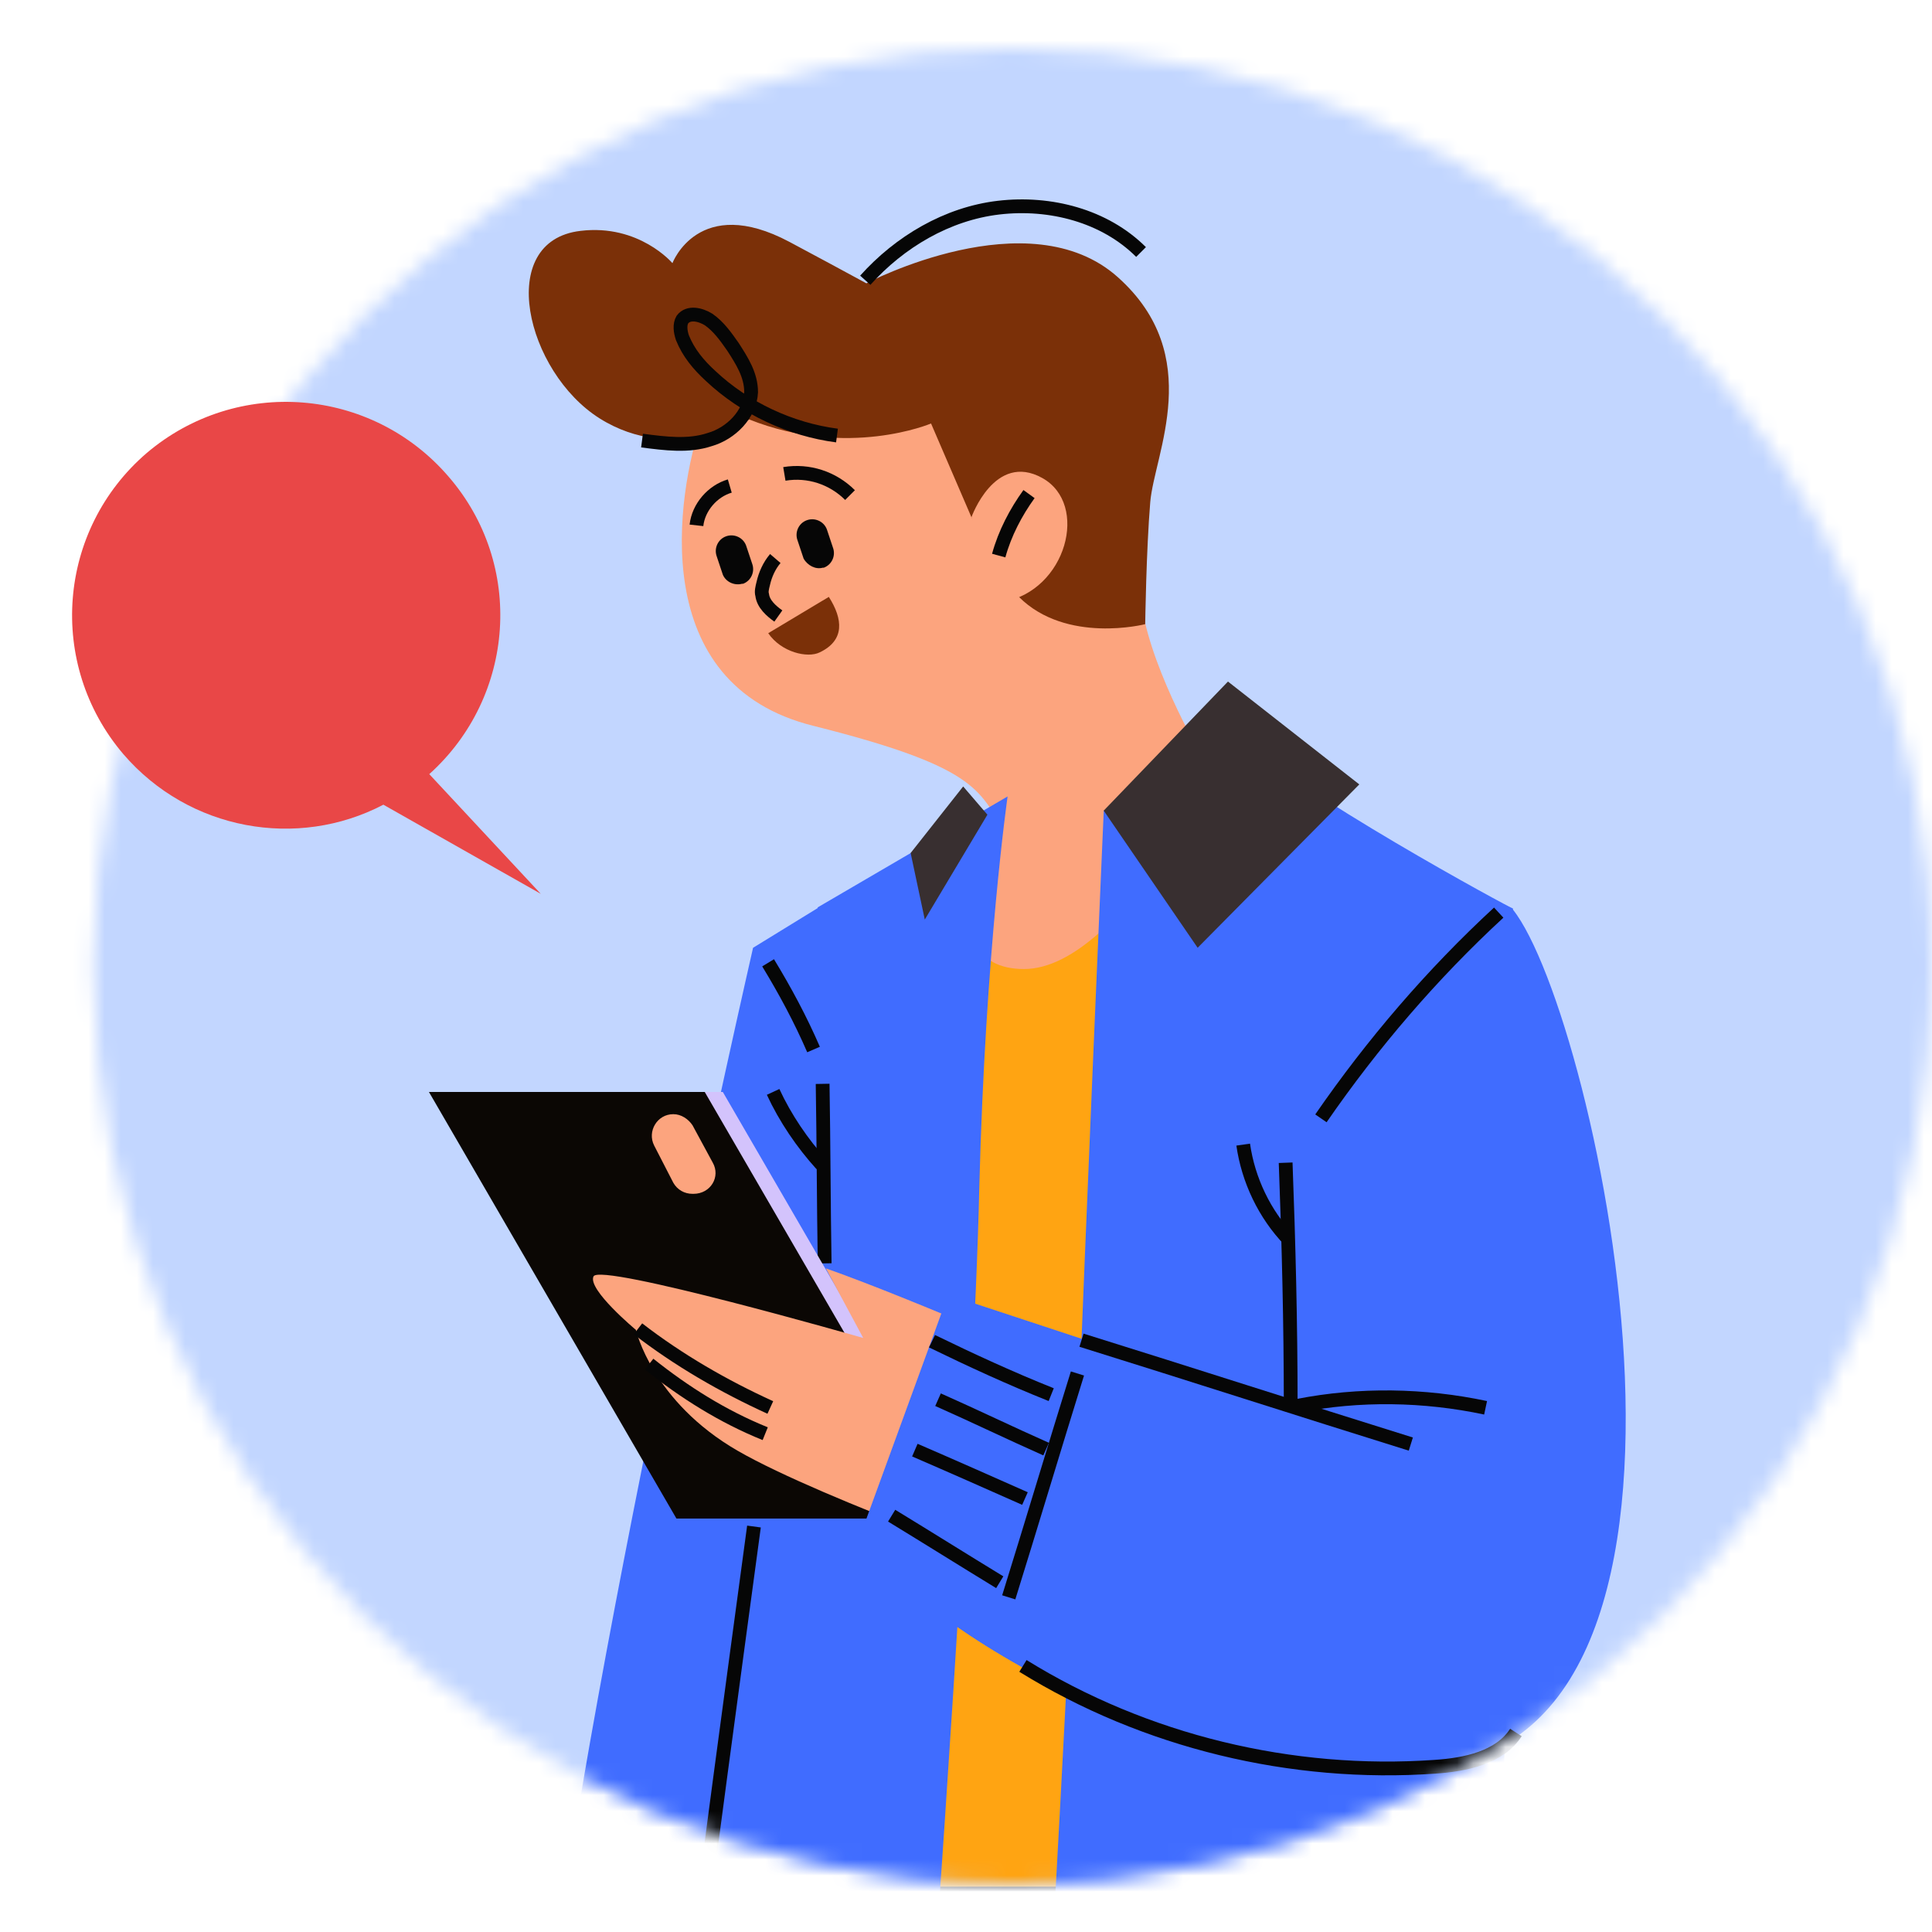 <svg width="120" height="120" viewBox="0 0 120 120" fill="none" xmlns="http://www.w3.org/2000/svg">
<g id="Frame">
<g id="Group">
<g id="Group_2">
<g id="Group_3">
<g id="Clip path group">
<mask id="mask0_3480_21996" style="mask-type:luminance" maskUnits="userSpaceOnUse" x="5" y="3" width="115" height="114">
<g id="SVGID_2_">
<path id="Vector" d="M62.902 117C31.367 117 5.804 91.48 5.804 60C5.804 28.52 31.367 3 62.902 3C94.436 3 120 28.52 120 60C120 91.48 94.436 117 62.902 117Z" fill="white"/>
</g>
</mask>
<g mask="url(#mask0_3480_21996)">
<path id="Vector_2" d="M2.604 -1.887H123.828V119.129H2.604V-1.887Z" fill="#C2D6FF"/>
</g>
</g>
<g id="Clip path group_2">
<mask id="mask1_3480_21996" style="mask-type:luminance" maskUnits="userSpaceOnUse" x="5" y="3" width="115" height="114">
<g id="SVGID_2__2">
<path id="Vector_3" d="M62.902 117C31.367 117 5.804 91.48 5.804 60C5.804 28.52 31.367 3 62.902 3C94.436 3 120 28.52 120 60C120 91.48 94.436 117 62.902 117Z" fill="white"/>
</g>
</mask>
<g mask="url(#mask1_3480_21996)">
<g id="Group_4">
<g id="Group_5">
<path id="Vector_4" d="M43.581 26.111C42.012 30.809 40.13 42.522 50.546 45.09C60.522 47.596 60.836 49.037 62.342 51.605L74.828 47.283C74.828 47.283 71.628 41.959 70.938 37.762C70.248 33.502 71.252 28.178 65.918 23.042C60.585 17.843 46.593 17.029 43.581 26.111Z" fill="#FCA47E"/>
<g id="Group_6">
<path id="Vector_5" d="M60.339 32.129L57.829 26.303C57.829 26.303 52.684 28.496 46.535 26.053C46.535 26.053 41.829 28.871 37.248 25.99C32.668 23.109 30.723 14.966 36.056 14.34C39.695 13.901 41.766 16.344 41.766 16.344C41.766 16.344 43.397 12.022 49.044 15.029C50.801 15.968 52.433 16.845 53.813 17.597C53.813 17.597 63.915 12.273 69.436 17.221C74.895 22.107 71.695 28.182 71.444 31.189C71.193 34.196 71.131 38.768 71.131 38.768C71.131 38.768 66.237 40.021 63.288 37.077L60.339 32.129Z" fill="#7B3008"/>
<g id="Group_7">
<path id="Vector_6" d="M51.986 27.052C49.1 26.676 46.276 25.36 44.143 23.356C43.39 22.667 42.763 21.915 42.386 20.976C42.261 20.6 42.198 20.162 42.386 19.848C42.763 19.347 43.516 19.535 44.018 19.848C44.645 20.287 45.084 20.913 45.524 21.54C46.088 22.416 46.653 23.293 46.653 24.358C46.59 25.736 45.398 26.926 44.08 27.302C42.763 27.741 41.32 27.553 39.877 27.365" stroke="#060606" stroke-width="0.856" stroke-miterlimit="10" stroke-linejoin="round"/>
<path id="Vector_7" d="M53.744 17.407C55.877 15.026 58.826 13.273 62.026 12.897C65.226 12.521 68.614 13.398 70.873 15.653" stroke="#060606" stroke-width="0.856" stroke-miterlimit="10" stroke-linejoin="round"/>
</g>
</g>
<g id="Group_8">
<path id="Vector_8" d="M60.337 32.128C60.337 32.128 61.781 28.057 64.73 29.685C67.679 31.314 66.236 36.701 62.283 37.39L60.337 32.128Z" fill="#FCA47E"/>
<path id="Vector_9" d="M63.914 30.688C63.098 31.815 62.408 33.13 62.032 34.508" stroke="#060606" stroke-width="0.856" stroke-miterlimit="10" stroke-linejoin="round"/>
</g>
<g id="Group_9">
<g id="Group_10">
<path id="Vector_10" d="M52.797 30.75C51.73 29.685 50.224 29.184 48.718 29.435" stroke="#060606" stroke-width="0.856" stroke-miterlimit="10" stroke-linejoin="round"/>
<path id="Vector_11" d="M43.258 32.63C43.383 31.503 44.261 30.501 45.328 30.188" stroke="#060606" stroke-width="0.856" stroke-miterlimit="10" stroke-linejoin="round"/>
</g>
<path id="Vector_12" d="M48.156 34.691C47.779 35.13 47.528 35.694 47.403 36.257C47.34 36.508 47.277 36.758 47.34 36.946C47.403 37.51 47.904 37.949 48.344 38.262" stroke="#060606" stroke-width="0.856" stroke-miterlimit="10" stroke-linejoin="round"/>
<path id="Vector_13" d="M51.48 37.074C52.359 38.452 52.484 39.768 50.916 40.519C50.163 40.895 48.531 40.519 47.716 39.329L51.48 37.074Z" fill="#7B3008"/>
<g id="Group_11">
<g id="Group_12">
<path id="Vector_14" d="M51.107 35.26H51.17C51.672 35.072 51.923 34.509 51.734 34.008L51.358 32.88C51.17 32.379 50.605 32.128 50.103 32.316C49.601 32.504 49.35 33.068 49.538 33.569L49.915 34.697C50.166 35.135 50.668 35.386 51.107 35.26Z" fill="#060606"/>
</g>
<g id="Group_13">
<path id="Vector_15" d="M46.089 36.26H46.152C46.654 36.072 46.905 35.509 46.717 35.008L46.34 33.88C46.152 33.379 45.587 33.128 45.085 33.316C44.584 33.504 44.333 34.068 44.521 34.569L44.897 35.697C45.085 36.135 45.587 36.386 46.089 36.26Z" fill="#060606"/>
</g>
</g>
</g>
</g>
<g id="Group_14">
<path id="Vector_16" d="M50.852 56.363L46.774 58.869C46.774 58.869 35.793 106.849 33.723 128.02L48.593 132.906L58.695 65.32L50.852 56.363Z" fill="#406CFF"/>
</g>
<g id="Group_15">
<path id="Vector_17" d="M89.261 112.301C89.261 112.301 45.026 112.301 46.218 112.301C47.41 112.301 38.94 199.241 39.505 199.241H61.089L65.042 152.639L70.375 199.241H91.834C91.834 199.241 88.885 156.46 89.073 140.237C89.261 124.014 89.261 112.301 89.261 112.301Z" fill="#0B0704"/>
<g id="Group_16">
<path id="Vector_18" d="M65.172 115.938C63.038 115.938 60.905 115.938 58.772 115.938" stroke="#060606" stroke-width="0.856" stroke-miterlimit="10" stroke-linejoin="round"/>
</g>
</g>
<g id="Group_17">
<path id="Vector_19" d="M53.244 117.187H81.668V51.543L53.244 57.118V117.187Z" fill="#FFA412"/>
<path id="Vector_20" d="M76.779 45.594C76.779 45.594 69.877 60.188 63.603 60.188C57.328 60.188 61.344 50.605 61.344 50.605L76.779 45.594Z" fill="#FCA47E"/>
</g>
<g id="Group_18">
<g id="Group_19">
<path id="Vector_21" d="M62.584 49.469L50.788 56.359L51.541 66.444L42.192 125.636H57.815C57.815 125.636 60.513 88.429 60.827 73.709C61.204 59.052 62.584 49.469 62.584 49.469Z" fill="#406CFF"/>
<g id="Group_20">
<path id="Vector_22" d="M51.095 67.32C51.158 71.016 51.158 74.712 51.221 78.47" stroke="#060606" stroke-width="0.856" stroke-miterlimit="10" stroke-linejoin="round"/>
<path id="Vector_23" d="M50.531 65.188C49.716 63.309 48.774 61.555 47.708 59.801" stroke="#060606" stroke-width="0.856" stroke-miterlimit="10" stroke-linejoin="round"/>
<path id="Vector_24" d="M46.83 94.816C45.45 105.026 44.069 115.236 42.752 125.446" stroke="#060606" stroke-width="0.856" stroke-miterlimit="10" stroke-linejoin="round"/>
<path id="Vector_25" d="M51.031 72.33C49.839 71.015 48.772 69.449 48.02 67.82" stroke="#060606" stroke-width="0.856" stroke-miterlimit="10" stroke-linejoin="round"/>
</g>
</g>
<path id="Vector_26" d="M57.44 57.116L61.33 50.602L59.824 48.848L56.561 52.982L57.44 57.116Z" fill="#382F30"/>
</g>
<g id="Group_21">
<path id="Vector_27" d="M76.776 45.59L68.556 50.35C68.556 50.35 67.364 77.66 66.925 89.686C66.486 101.713 65.105 125.578 65.105 125.578H92.337C92.337 125.578 96.415 73.401 93.968 56.426C93.968 56.489 80.29 49.097 76.776 45.59Z" fill="#406CFF"/>
<path id="Vector_28" d="M68.553 50.35L76.271 42.332L84.428 48.721L74.388 58.868L68.553 50.35Z" fill="#382F30"/>
</g>
<g id="Group_22">
<g id="Group_23">
<g id="Group_24">
<path id="Vector_29" d="M43.138 94.32H60.268L44.895 67.824H27.765L43.138 94.32Z" fill="#D3C3FC"/>
<path id="Vector_30" d="M42.015 94.32H59.145L43.772 67.824H26.642L42.015 94.32Z" fill="#0B0704"/>
<path id="Vector_31" d="M43.013 69.892L44.268 72.21C44.77 73.087 44.142 74.151 43.075 74.151H43.013C42.511 74.151 42.072 73.901 41.821 73.463L40.628 71.145C40.189 70.268 40.817 69.203 41.821 69.203C42.322 69.203 42.762 69.516 43.013 69.892Z" fill="#FCA47E"/>
</g>
<g id="Group_25">
<path id="Vector_32" d="M53.616 83.103C53.616 83.103 37.239 78.405 36.863 79.282C36.486 80.097 39.498 82.602 39.498 82.602C39.498 82.602 40.502 87.049 45.835 90.119C51.169 93.188 65.349 98.136 65.349 98.136L67.482 85.421C67.482 85.421 56.502 80.598 51.294 78.781L53.616 83.103Z" fill="#FCA47E"/>
<g id="Group_26">
<path id="Vector_33" d="M39.626 82.535C42.136 84.477 44.959 86.106 47.846 87.421" stroke="#060606" stroke-width="0.856" stroke-miterlimit="10" stroke-linejoin="round"/>
<path id="Vector_34" d="M40.314 84.727C42.51 86.48 44.894 87.984 47.529 89.049" stroke="#060606" stroke-width="0.856" stroke-miterlimit="10" stroke-linejoin="round"/>
</g>
</g>
</g>
<path id="Vector_35" d="M93.967 56.492C99.175 63.007 109.402 109.609 87.692 109.797C65.983 109.922 53.245 95.891 53.245 95.891L58.892 80.42L80.54 87.56L79.849 72.339L93.967 56.492Z" fill="#406CFF"/>
<g id="Group_27">
<path id="Vector_36" d="M67.174 83.242C74.013 85.372 80.79 87.564 87.629 89.694" stroke="#060606" stroke-width="0.856" stroke-miterlimit="10" stroke-linejoin="round"/>
<path id="Vector_37" d="M80.603 87.316C84.43 86.564 88.446 86.627 92.273 87.441" stroke="#060606" stroke-width="0.856" stroke-miterlimit="10" stroke-linejoin="round"/>
<path id="Vector_38" d="M79.854 72.219C80.043 77.23 80.168 82.241 80.168 87.252" stroke="#060606" stroke-width="0.856" stroke-miterlimit="10" stroke-linejoin="round"/>
<path id="Vector_39" d="M93.088 56.684C88.947 60.505 85.245 64.826 82.045 69.462" stroke="#060606" stroke-width="0.856" stroke-miterlimit="10" stroke-linejoin="round"/>
<path id="Vector_40" d="M94.156 107.607C93.152 109.173 91.019 109.611 89.137 109.736C80.227 110.363 71.129 108.17 63.537 103.473" stroke="#060606" stroke-width="0.856" stroke-miterlimit="10" stroke-linejoin="round"/>
<path id="Vector_41" d="M66.922 85.309C65.479 89.944 64.098 94.579 62.655 99.214" stroke="#060606" stroke-width="0.856" stroke-miterlimit="10" stroke-linejoin="round"/>
<path id="Vector_42" d="M65.293 86.624C62.783 85.622 60.336 84.495 57.889 83.305" stroke="#060606" stroke-width="0.856" stroke-miterlimit="10" stroke-linejoin="round"/>
<path id="Vector_43" d="M64.977 90.007C62.718 89.004 60.522 87.94 58.263 86.938" stroke="#060606" stroke-width="0.856" stroke-miterlimit="10" stroke-linejoin="round"/>
<path id="Vector_44" d="M63.662 93.077C61.403 92.075 59.145 91.073 56.823 90.07" stroke="#060606" stroke-width="0.856" stroke-miterlimit="10" stroke-linejoin="round"/>
<path id="Vector_45" d="M62.096 98.275C59.837 96.897 57.641 95.519 55.382 94.141" stroke="#060606" stroke-width="0.856" stroke-miterlimit="10" stroke-linejoin="round"/>
<path id="Vector_46" d="M80.103 77.044C78.535 75.416 77.531 73.286 77.217 71.094" stroke="#060606" stroke-width="0.856" stroke-miterlimit="10" stroke-linejoin="round"/>
</g>
</g>
</g>
</g>
</g>
</g>
</g>
<g id="Group_28">
<g id="Group_29">
<path id="Vector_47" d="M33.586 55.516L26.663 48.083C32.013 43.267 32.605 35.066 27.848 29.589C23.067 24.043 14.715 23.385 9.114 28.136C3.559 32.909 2.899 41.246 7.658 46.837C11.747 51.594 18.485 52.771 23.812 49.981L33.586 55.516Z" fill="#E94747"/>
</g>
</g>
</g>
</g>
</svg>
